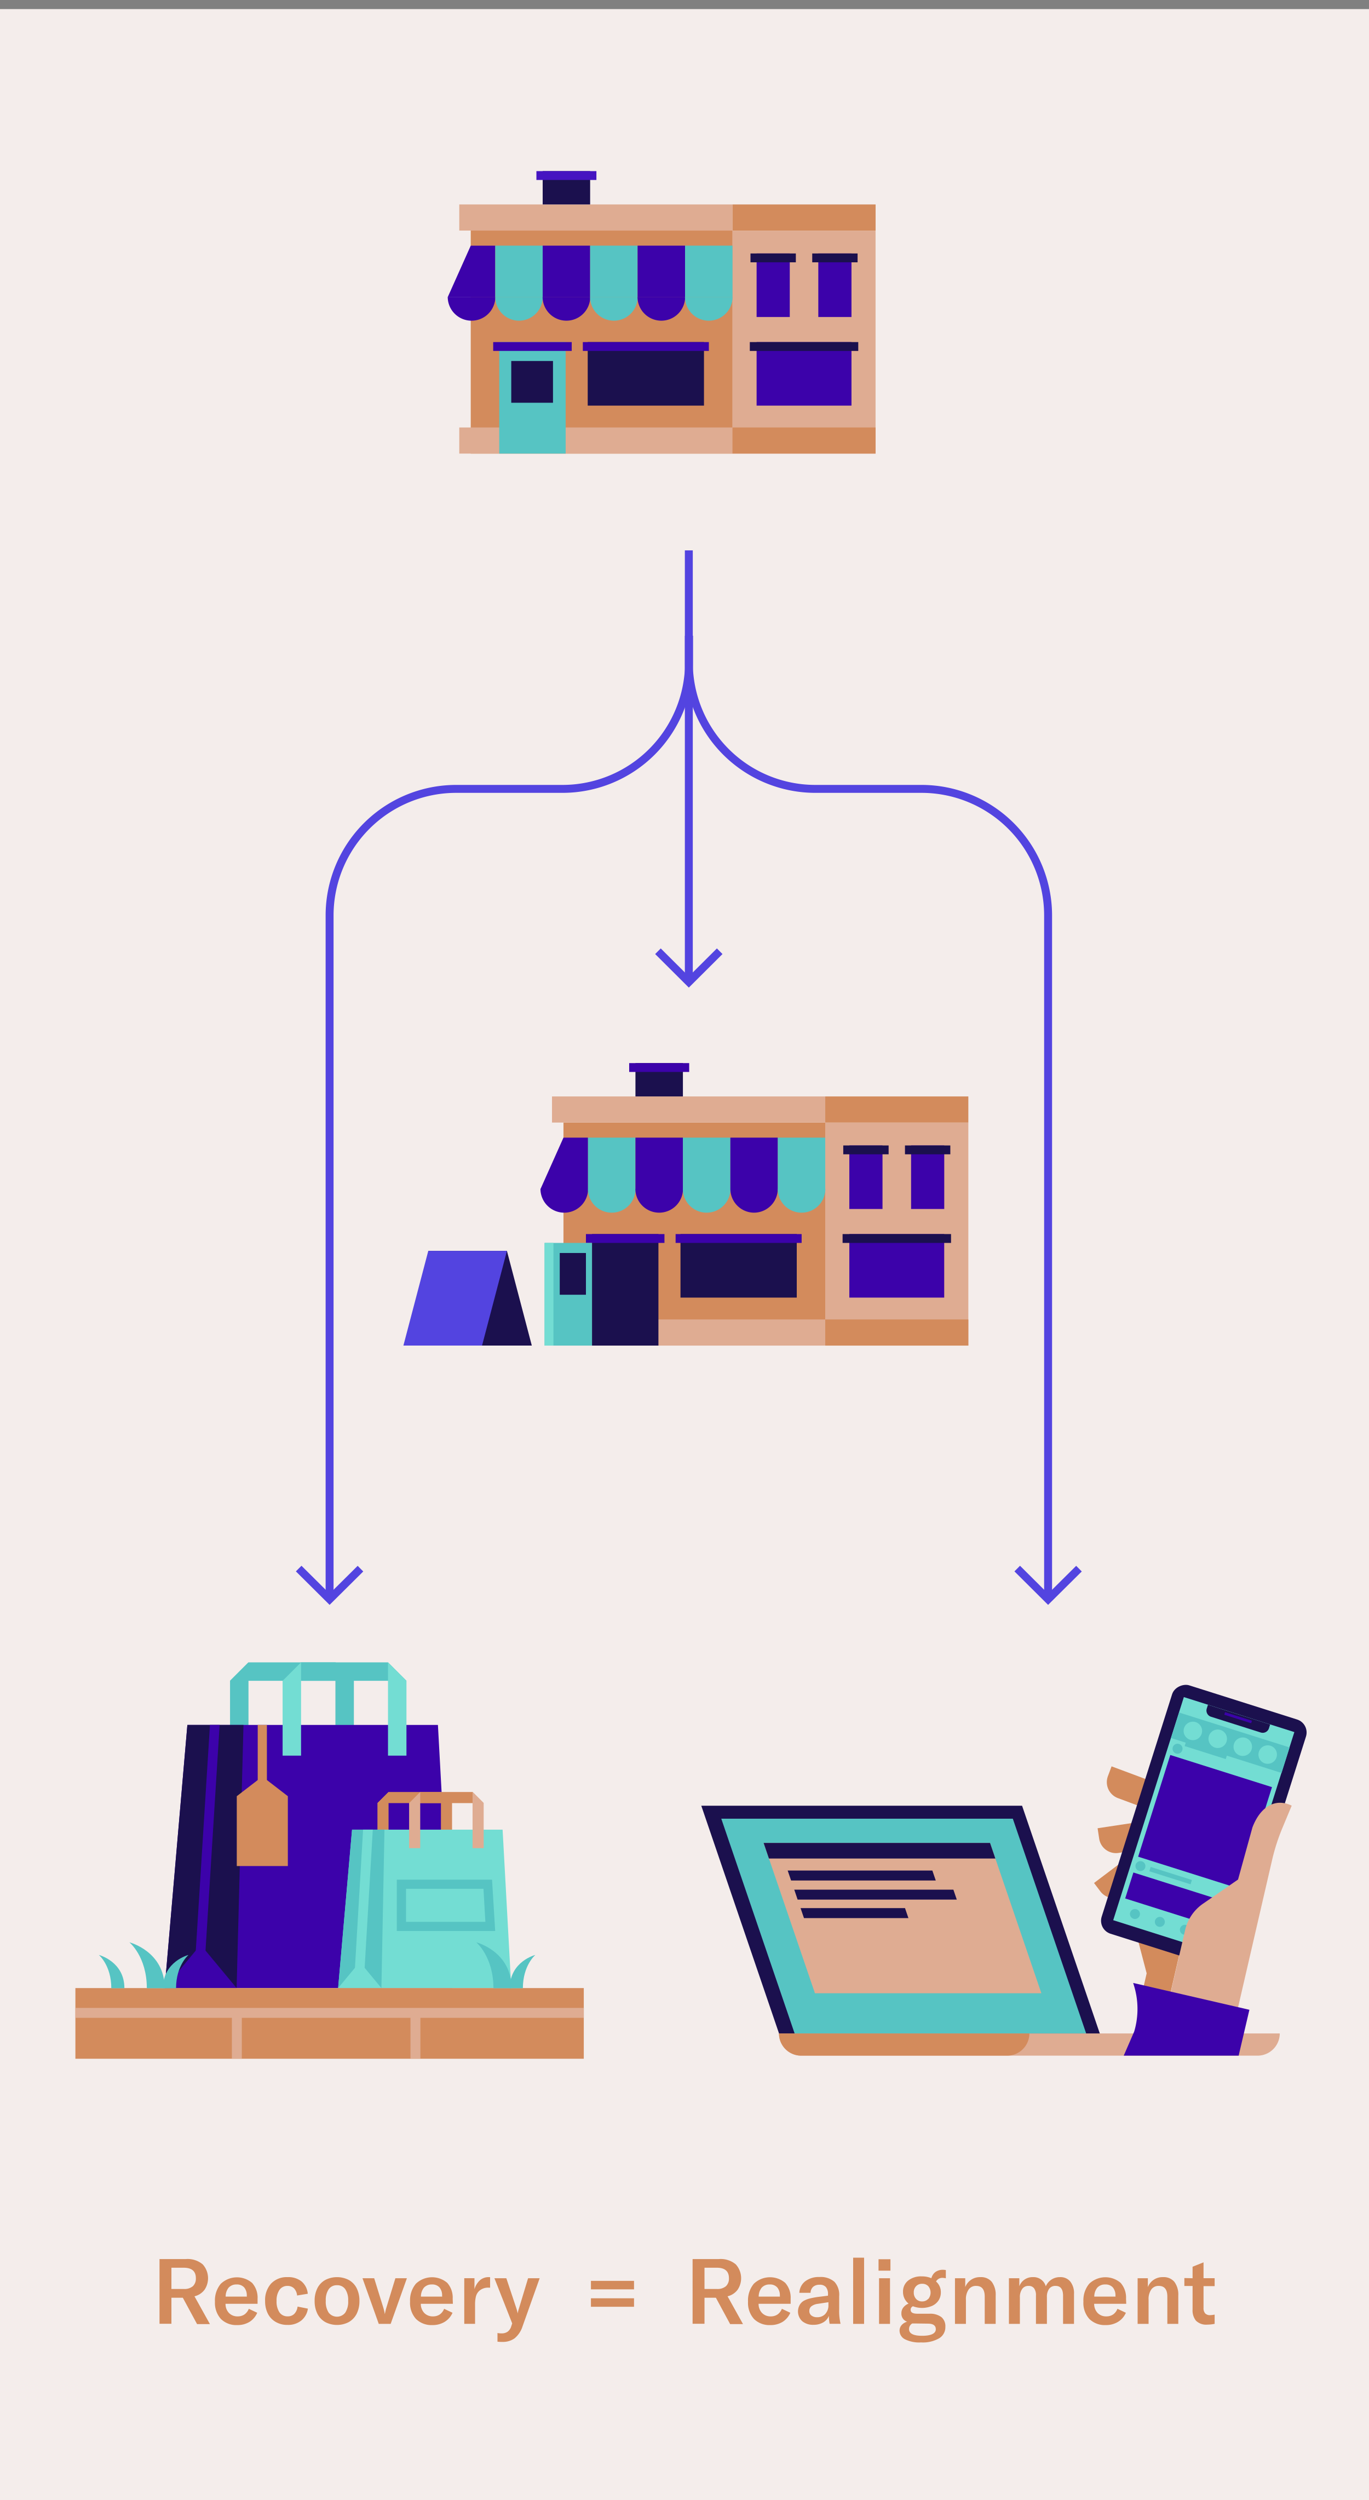 <svg xmlns="http://www.w3.org/2000/svg" viewBox="0 0 345 630"><rect x="0" y="0" width="345" height="630" fill="#808080" stroke="none"/><defs><style>.cls-1{fill:#f4edeb;}.cls-2,.cls-3{fill:none;stroke:#5344e0;}.cls-2{stroke-miterlimit:10;stroke-width:2px;}.cls-3{stroke-width:2px;}.cls-4{fill:#56c4c3;}.cls-5{fill:#3c02aa;}.cls-6{fill:#1b104e;}.cls-7{fill:#73ddd3;}.cls-8{fill:#d38b5c;}.cls-9{fill:#dfac92;}.cls-10{fill:#5344e0;}.cls-11{fill:#4514c1;}</style></defs><g id="Layer_1" data-name="Layer 1"><rect class="cls-1" y="2.29" width="345" height="627.71"/><line class="cls-2" x1="173.59" y1="138.69" x2="173.59" y2="247.45"/><path class="cls-2" d="M264.13,403V230.69a31.9,31.9,0,0,0-31.9-31.9H205.49a31.9,31.9,0,0,1-31.9-31.9V160.2"/><path class="cls-2" d="M83.06,403V230.69A31.9,31.9,0,0,1,115,198.79h26.74a31.9,31.9,0,0,0,31.9-31.9V160.2"/><path id="Path_609" data-name="Path 609" class="cls-3" d="M181.37,239.7l-7.78,7.75-7.78-7.75"/><path id="Path_609-2" data-name="Path 609" class="cls-3" d="M271.91,395.28,264.13,403l-7.78-7.74"/><path id="Path_609-3" data-name="Path 609" class="cls-3" d="M90.84,395.28,83.06,403l-7.79-7.74"/><polygon class="cls-4" points="89.18 423.54 57.97 423.54 62.62 418.89 84.53 418.89 89.18 423.54"/><polygon class="cls-4" points="84.53 418.89 89.18 423.54 89.18 442.4 84.53 442.4 84.53 423.54 84.53 418.89"/><polygon class="cls-4" points="62.62 418.89 62.62 423.54 62.62 442.4 57.97 442.4 57.97 423.54 62.62 418.89"/><polygon class="cls-5" points="113.99 500.97 41.5 500.97 47.22 434.66 110.36 434.66 112.96 482.19 113.99 500.97"/><polygon class="cls-6" points="59.63 500.97 41.5 500.97 47.22 434.66 61.36 434.66 59.63 500.97"/><polygon class="cls-5" points="41.5 500.97 50.56 490.04 59.63 500.97 41.5 500.97"/><polygon class="cls-4" points="102.43 423.54 71.22 423.54 75.87 418.89 97.78 418.89 102.43 423.54"/><polygon class="cls-7" points="97.78 418.89 102.43 423.54 102.43 442.4 97.78 442.4 97.78 423.54 97.78 418.89"/><polygon class="cls-7" points="75.87 418.89 75.87 423.54 75.87 442.4 71.22 442.4 71.22 423.54 75.87 418.89"/><polygon class="cls-8" points="113.92 454.36 95.12 454.36 97.92 451.56 111.12 451.56 113.92 454.36"/><polygon class="cls-8" points="111.12 451.56 113.92 454.36 113.92 465.71 111.12 465.71 111.12 454.36 111.12 451.56"/><polygon class="cls-8" points="97.92 451.56 97.92 454.36 97.92 465.71 95.12 465.71 95.12 454.36 97.92 451.56"/><polygon class="cls-7" points="128.85 500.97 85.21 500.97 88.72 461.05 126.66 461.05 128.23 489.66 128.85 500.97"/><polygon class="cls-4" points="96.12 500.97 85.21 500.97 88.72 461.05 96.89 461.05 96.12 500.97"/><polygon class="cls-7" points="85.21 500.97 90.67 494.39 96.12 500.97 85.21 500.97"/><polygon class="cls-8" points="121.89 454.36 103.1 454.36 105.9 451.56 119.09 451.56 121.89 454.36"/><polygon class="cls-9" points="119.09 451.56 121.89 454.36 121.89 465.71 119.09 465.71 119.09 454.36 119.09 451.56"/><polygon class="cls-9" points="105.9 451.56 105.9 454.36 105.9 465.71 103.1 465.71 103.1 454.36 105.9 451.56"/><path class="cls-4" d="M124.79,486.59H100V473.65h24Zm-22.47-2.31h20l-.48-8.33H102.32Z"/><polygon class="cls-7" points="91.89 495.89 89.45 495.89 91.5 461.05 93.95 461.05 91.89 495.89"/><polygon class="cls-5" points="51.79 491.54 49.34 491.54 52.91 434.66 55.35 434.66 51.79 491.54"/><rect class="cls-8" x="64.95" y="434.66" width="2.31" height="15.25"/><polygon class="cls-8" points="72.54 470.22 59.67 470.22 59.67 452.62 66.11 447.66 72.54 452.62 72.54 470.22"/><rect class="cls-8" x="19" y="500.97" width="128.12" height="17.81"/><rect class="cls-9" x="19" y="505.97" width="128.12" height="2.5"/><rect class="cls-9" x="58.44" y="507.22" width="2.5" height="11.55"/><rect class="cls-9" x="103.44" y="507.22" width="2.5" height="11.55"/><path class="cls-4" d="M41.5,501c0-9.32-8.89-11.56-8.89-11.56S37,493,37,501"/><path class="cls-4" d="M41.07,501c0-6.75,6.44-8.38,6.44-8.38s-3.14,2.61-3.14,8.38"/><path class="cls-4" d="M31.35,501c0-6.75-6.44-8.38-6.44-8.38s3.14,2.61,3.14,8.38"/><path class="cls-4" d="M128.91,501c0-9.32-8.89-11.56-8.89-11.56s4.33,3.59,4.33,11.56"/><path class="cls-4" d="M128.47,501c0-6.75,6.44-8.38,6.44-8.38s-3.14,2.61-3.14,8.38"/><polygon class="cls-6" points="196.9 514.11 176.73 455.02 257.57 455.02 277.74 514.11 196.9 514.11"/><polygon class="cls-4" points="200.25 512.4 181.77 458.29 255.24 458.29 273.72 512.4 200.25 512.4"/><path class="cls-9" d="M196.31,512.4a5.6,5.6,0,0,0,5.6,5.6h115a5.6,5.6,0,0,0,5.6-5.6Z"/><path class="cls-8" d="M196.31,512.4a5.6,5.6,0,0,0,5.6,5.6h51.9a5.6,5.6,0,0,0,5.6-5.6Z"/><polygon class="cls-9" points="205.37 502.27 192.44 464.4 249.5 464.4 262.43 502.27 205.37 502.27"/><polygon class="cls-6" points="250.84 468.33 249.5 464.4 192.44 464.4 193.78 468.33 250.84 468.33"/><polygon class="cls-6" points="235.82 473.86 234.96 471.35 198.5 471.35 199.36 473.86 235.82 473.86"/><polygon class="cls-6" points="241.12 478.68 240.26 476.17 200.16 476.17 201.01 478.68 241.12 478.68"/><polygon class="cls-6" points="228.93 483.34 228.07 480.82 201.75 480.82 202.61 483.34 228.93 483.34"/><path class="cls-8" d="M289.59,449h4.68a1.13,1.13,0,0,1,1.13,1.13V480a4.29,4.29,0,0,1-4.29,4.29h-2.65a0,0,0,0,1,0,0V450.11a1.13,1.13,0,0,1,1.13-1.13Z" transform="translate(488.33 -47.56) rotate(52.94)"/><path class="cls-8" d="M292.24,443.89h4.68A1.13,1.13,0,0,1,298,445v29.89a4.29,4.29,0,0,1-4.29,4.29h-2.65a0,0,0,0,1,0,0V445A1.13,1.13,0,0,1,292.24,443.89Z" transform="translate(706.81 101.18) rotate(81.39)"/><path class="cls-8" d="M293.13,436.88h4.68a1.13,1.13,0,0,1,1.13,1.13V467.9a4.29,4.29,0,0,1-4.29,4.29H292a0,0,0,0,1,0,0V438a1.13,1.13,0,0,1,1.13-1.13Z" transform="translate(824.58 336.48) rotate(110.45)"/><polygon class="cls-8" points="286.78 488.92 288.97 497.26 287.48 503.71 294.25 505.28 295.74 498.83 297.46 491.38 286.78 488.92"/><rect class="cls-6" x="270.53" y="442.56" width="65.66" height="35.38" rx="3.43" transform="translate(-226.98 610.56) rotate(-72.43)"/><rect class="cls-7" x="288.79" y="430.67" width="29.21" height="58.97" transform="translate(153.03 -70.11) rotate(17.57)"/><path class="cls-6" d="M303.68,432h16.43a0,0,0,0,1,0,0v1a1.64,1.64,0,0,1-1.64,1.64H305.31a1.64,1.64,0,0,1-1.64-1.64v-1A0,0,0,0,1,303.68,432Z" transform="translate(145.32 -73.93) rotate(17.57)"/><rect class="cls-5" x="308.5" y="432.5" width="7.1" height="0.66" transform="translate(145.18 -73.99) rotate(17.57)"/><rect class="cls-4" x="295.43" y="435.78" width="29.21" height="6.74" transform="translate(146.78 -73.02) rotate(17.54)"/><circle class="cls-7" cx="313.19" cy="440.15" r="2.33"/><circle class="cls-7" cx="306.88" cy="438.15" r="2.33"/><circle class="cls-7" cx="300.61" cy="436.17" r="2.33"/><circle class="cls-7" cx="319.47" cy="442.13" r="2.33"/><rect class="cls-5" x="290.23" y="445.67" width="26.88" height="26.88" transform="translate(152.5 -70.18) rotate(17.54)"/><circle class="cls-4" cx="296.75" cy="440.66" r="1.26"/><rect class="cls-4" x="298.89" y="442.49" width="10.9" height="1.14" transform="matrix(0.95, 0.3, -0.3, 0.95, 147.69, -71.12)"/><circle class="cls-4" cx="287.4" cy="470.24" r="1.26"/><rect class="cls-4" x="289.54" y="472.07" width="10.9" height="1.14" transform="translate(156.17 -66.93) rotate(17.54)"/><rect class="cls-5" x="283.95" y="475.74" width="26.88" height="6.86" transform="translate(158.25 -67.35) rotate(17.54)"/><circle class="cls-4" cx="286.02" cy="482.3" r="1.26"/><circle class="cls-4" cx="292.29" cy="484.29" r="1.26"/><circle class="cls-4" cx="298.6" cy="486.28" r="1.26"/><circle class="cls-4" cx="304.88" cy="488.27" r="1.26"/><path class="cls-9" d="M325.52,455c-4.1-2-7.91.24-9.9,5.5L312,473.62l-8.86,6.11a11.07,11.07,0,0,0-4.47,6.58l-4.42,19.14,16.94,3.91,5.8-25.12,3.6-15.58a50.65,50.65,0,0,1,2.71-8.33Z"/><path class="cls-5" d="M283.19,518l2.64-6.08a20.07,20.07,0,0,0,0-11.39l-.26-.85,29.29,6.76L312.15,518Z"/><rect class="cls-9" x="207.97" y="282.87" width="36.06" height="56.2" transform="translate(452 621.95) rotate(180)"/><rect class="cls-8" x="142" y="282.87" width="65.97" height="56.2"/><rect class="cls-9" x="139.11" y="276.29" width="68.86" height="6.58"/><rect class="cls-9" x="139.11" y="332.49" width="68.86" height="6.58"/><path class="cls-5" d="M142.2,305.58a6,6,0,0,0,6-6h-12A6,6,0,0,0,142.2,305.58Z"/><path class="cls-4" d="M154.16,305.58a6,6,0,0,0,6-6h-12A6,6,0,0,0,154.16,305.58Z"/><path class="cls-5" d="M166.12,305.58a6,6,0,0,0,6-6h-12A6,6,0,0,0,166.12,305.58Z"/><path class="cls-4" d="M178.08,305.58a6,6,0,0,0,6-6h-12A6,6,0,0,0,178.08,305.58Z"/><path class="cls-5" d="M190,305.58a6,6,0,0,0,6-6H184.06A6,6,0,0,0,190,305.58Z"/><path class="cls-4" d="M202,305.58a6,6,0,0,0,6-6H196A6,6,0,0,0,202,305.58Z"/><polygon class="cls-5" points="148.18 286.67 142 286.67 136.22 299.6 148.18 299.6 148.18 286.67"/><rect class="cls-4" x="148.18" y="286.67" width="11.96" height="12.93"/><rect class="cls-5" x="160.14" y="286.67" width="11.96" height="12.93"/><rect class="cls-4" x="172.1" y="286.67" width="11.96" height="12.93"/><rect class="cls-5" x="184.06" y="286.67" width="11.96" height="12.93"/><rect class="cls-4" x="196.01" y="286.67" width="11.96" height="12.93"/><rect class="cls-6" x="149.19" y="310.97" width="16.74" height="28.1"/><rect class="cls-6" x="171.49" y="310.97" width="29.3" height="16.01"/><rect class="cls-8" x="207.97" y="276.29" width="36.06" height="6.58"/><rect class="cls-8" x="207.97" y="332.49" width="36.06" height="6.58"/><rect class="cls-5" x="214.04" y="310.97" width="23.91" height="16.01"/><rect class="cls-5" x="214.04" y="288.64" width="8.36" height="16.01"/><rect class="cls-5" x="229.6" y="288.64" width="8.36" height="16.01"/><rect class="cls-6" x="160.14" y="267.89" width="11.96" height="8.4"/><rect class="cls-5" x="147.66" y="310.97" width="19.79" height="2.23"/><rect class="cls-5" x="170.26" y="310.97" width="31.76" height="2.23"/><rect class="cls-6" x="212.34" y="310.97" width="27.33" height="2.23"/><rect class="cls-6" x="228.06" y="288.64" width="11.43" height="2.23"/><rect class="cls-6" x="212.51" y="288.64" width="11.43" height="2.23"/><rect class="cls-5" x="158.56" y="267.89" width="15.12" height="2.23"/><polygon class="cls-6" points="107.92 315.21 127.75 315.21 134.02 339.07 114.19 339.07 107.92 315.21"/><polygon class="cls-10" points="127.75 315.21 107.93 315.21 101.66 339.07 121.48 339.07 127.75 315.21"/><rect class="cls-4" x="137.24" y="313.2" width="11.95" height="25.87"/><rect class="cls-7" x="137.24" y="313.2" width="2.23" height="25.87"/><rect class="cls-6" x="141.06" y="315.74" width="6.6" height="10.52"/><rect class="cls-9" x="184.6" y="58.1" width="36.06" height="56.2" transform="translate(405.25 172.41) rotate(180)"/><rect class="cls-8" x="118.63" y="58.1" width="65.97" height="56.2"/><rect class="cls-9" x="115.74" y="51.52" width="68.86" height="6.58"/><rect class="cls-9" x="115.74" y="107.72" width="68.86" height="6.58"/><path class="cls-5" d="M118.83,80.81a6,6,0,0,0,6-6h-12A6,6,0,0,0,118.83,80.81Z"/><path class="cls-4" d="M130.78,80.81a6,6,0,0,0,6-6H124.81A6,6,0,0,0,130.78,80.81Z"/><path class="cls-5" d="M142.74,80.81a6,6,0,0,0,6-6h-12A6,6,0,0,0,142.74,80.81Z"/><path class="cls-4" d="M154.7,80.81a6,6,0,0,0,6-6h-12A6,6,0,0,0,154.7,80.81Z"/><path class="cls-5" d="M166.66,80.81a6,6,0,0,0,6-6h-12A6,6,0,0,0,166.66,80.81Z"/><path class="cls-4" d="M178.62,80.81a6,6,0,0,0,6-6h-12A6,6,0,0,0,178.62,80.81Z"/><polygon class="cls-5" points="124.81 61.91 118.63 61.91 112.85 74.83 124.81 74.83 124.81 61.91"/><rect class="cls-4" x="124.81" y="61.9" width="11.96" height="12.93"/><rect class="cls-5" x="136.76" y="61.9" width="11.96" height="12.93"/><rect class="cls-4" x="148.72" y="61.9" width="11.96" height="12.93"/><rect class="cls-5" x="160.68" y="61.9" width="11.96" height="12.93"/><rect class="cls-4" x="172.64" y="61.9" width="11.96" height="12.93"/><rect class="cls-4" x="125.81" y="86.2" width="16.74" height="28.1"/><rect class="cls-6" x="148.11" y="86.2" width="29.3" height="16.01"/><rect class="cls-8" x="184.6" y="51.52" width="36.06" height="6.58"/><rect class="cls-8" x="184.6" y="107.72" width="36.06" height="6.58"/><rect class="cls-5" x="190.67" y="86.2" width="23.91" height="16.01"/><rect class="cls-5" x="190.67" y="63.87" width="8.36" height="16.01"/><rect class="cls-5" x="206.22" y="63.87" width="8.36" height="16.01"/><rect class="cls-6" x="136.76" y="43.12" width="11.96" height="8.4"/><rect class="cls-5" x="124.29" y="86.2" width="19.79" height="2.23"/><rect class="cls-5" x="146.88" y="86.2" width="31.76" height="2.23"/><rect class="cls-6" x="188.96" y="86.2" width="27.33" height="2.23"/><rect class="cls-6" x="204.69" y="63.87" width="11.43" height="2.23"/><rect class="cls-6" x="189.13" y="63.87" width="11.43" height="2.23"/><rect class="cls-11" x="135.18" y="43.12" width="15.12" height="2.23"/><rect class="cls-6" x="128.84" y="90.97" width="10.52" height="10.52"/><path class="cls-8" d="M46.07,579H43.2v6.56h-3V569.26h6.58a5.89,5.89,0,0,1,4.31,1.34,5.21,5.21,0,0,1,.49,6.34,4.44,4.44,0,0,1-2.57,1.7l3.89,7H49.66Zm-2.87-2.21h3.1a3.25,3.25,0,0,0,2.32-.71,2.62,2.62,0,0,0,.74-2q0-2.64-3.06-2.64H43.2Z"/><path class="cls-8" d="M64.91,580.53H56.84a3.24,3.24,0,0,0,.86,2.31,2.94,2.94,0,0,0,2.19.86,3,3,0,0,0,1.71-.48,3.16,3.16,0,0,0,1.1-1.43l2.12,1a5,5,0,0,1-1.95,2.3,5.75,5.75,0,0,1-3.07.8,5.5,5.5,0,0,1-4.14-1.55A6.07,6.07,0,0,1,54.17,580a6.52,6.52,0,0,1,1.46-4.5,5.9,5.9,0,0,1,7.91-.23,5.6,5.6,0,0,1,1.37,4Zm-2.72-2a3.09,3.09,0,0,0-.66-2.13,2.42,2.42,0,0,0-1.91-.74,2.59,2.59,0,0,0-2,.8,3.5,3.5,0,0,0-.75,2.26h5.35Z"/><path class="cls-8" d="M69.5,585.11a5,5,0,0,1-2-2.1,6.92,6.92,0,0,1-.69-3.17,6.19,6.19,0,0,1,1.52-4.42,5.42,5.42,0,0,1,4.14-1.61A5.3,5.3,0,0,1,76,574.9,4.54,4.54,0,0,1,77.56,578l-2.69.44a3,3,0,0,0-.77-1.8,2.31,2.31,0,0,0-1.67-.62,2.4,2.4,0,0,0-2,1,4.69,4.69,0,0,0-.73,2.79,4.87,4.87,0,0,0,.73,2.88,2.41,2.41,0,0,0,2.07,1,2.26,2.26,0,0,0,1.67-.63,3.12,3.12,0,0,0,.82-1.83l2.6.52a4.66,4.66,0,0,1-1.67,3,5.29,5.29,0,0,1-3.42,1.1A5.75,5.75,0,0,1,69.5,585.11Z"/><path class="cls-8" d="M82,585.15a5,5,0,0,1-2-2.08,7.06,7.06,0,0,1-.71-3.26,6.92,6.92,0,0,1,.71-3.24,4.89,4.89,0,0,1,2-2.06,6.5,6.5,0,0,1,5.87,0,4.89,4.89,0,0,1,2,2.06,6.92,6.92,0,0,1,.71,3.24,7.06,7.06,0,0,1-.71,3.26,5,5,0,0,1-2,2.08,6.42,6.42,0,0,1-5.87,0Zm5-2.38a5,5,0,0,0,.74-3,4.86,4.86,0,0,0-.73-2.92,2.41,2.41,0,0,0-2.08-1,2.45,2.45,0,0,0-2.09,1,4.85,4.85,0,0,0-.74,2.92,5,5,0,0,0,.74,3,2.65,2.65,0,0,0,4.16,0Z"/><path class="cls-8" d="M94.3,574.09l2.26,7.29a12.68,12.68,0,0,1,.41,1.7H97a12.68,12.68,0,0,1,.41-1.7l2.23-7.29h2.9l-4.09,11.5h-3l-4.1-11.5Z"/><path class="cls-8" d="M114.13,580.53h-8.08a3.29,3.29,0,0,0,.87,2.31,2.94,2.94,0,0,0,2.19.86,3,3,0,0,0,1.71-.48,3.16,3.16,0,0,0,1.1-1.43l2.12,1a5,5,0,0,1-2,2.3,5.75,5.75,0,0,1-3.07.8,5.5,5.5,0,0,1-4.14-1.55,6,6,0,0,1-1.49-4.36,6.52,6.52,0,0,1,1.46-4.5,5.9,5.9,0,0,1,7.91-.23,5.6,5.6,0,0,1,1.37,4Zm-2.72-2a3.09,3.09,0,0,0-.66-2.13,2.42,2.42,0,0,0-1.91-.74,2.59,2.59,0,0,0-2,.8,3.56,3.56,0,0,0-.76,2.26h5.36Z"/><path class="cls-8" d="M120.91,574.63a3.29,3.29,0,0,1,2.28-.82l.32,0v2.65l-.37,0a3.34,3.34,0,0,0-2.39.83,3,3,0,0,0-.83,1.46,8.68,8.68,0,0,0-.2,2v4.83H117v-11.5h2.57v2.78A5,5,0,0,1,120.91,574.63Z"/><path class="cls-8" d="M125.37,590.07v-2.18a4.64,4.64,0,0,0,1,.09,2.56,2.56,0,0,0,1.57-.43,2.63,2.63,0,0,0,.91-1.39l.23-.69-4.48-11.38h3l2.51,7.52a11,11,0,0,1,.35,1.35h0a8.36,8.36,0,0,1,.35-1.35l2.27-7.52H136l-4.32,12.14a6.43,6.43,0,0,1-2,3,5,5,0,0,1-3.08.9A8.25,8.25,0,0,1,125.37,590.07Z"/><path class="cls-8" d="M148.92,574.75h10.86v2.14H148.92Zm0,4.39h10.86v2.14H148.92Z"/><path class="cls-8" d="M180.41,579h-2.87v6.56h-3V569.26h6.58a5.89,5.89,0,0,1,4.31,1.34,5.21,5.21,0,0,1,.49,6.34,4.44,4.44,0,0,1-2.57,1.7l3.89,7H184Zm-2.87-2.21h3.1a3.25,3.25,0,0,0,2.32-.71,2.62,2.62,0,0,0,.74-2q0-2.64-3.06-2.64h-3.1Z"/><path class="cls-8" d="M199.25,580.53h-8.08a3.29,3.29,0,0,0,.87,2.31,2.94,2.94,0,0,0,2.19.86,3,3,0,0,0,1.71-.48,3.16,3.16,0,0,0,1.1-1.43l2.12,1a5,5,0,0,1-1.95,2.3,5.75,5.75,0,0,1-3.07.8,5.5,5.5,0,0,1-4.14-1.55,6.07,6.07,0,0,1-1.49-4.36,6.52,6.52,0,0,1,1.46-4.5,5.9,5.9,0,0,1,7.91-.23,5.6,5.6,0,0,1,1.37,4Zm-2.72-2a3.09,3.09,0,0,0-.66-2.13,2.42,2.42,0,0,0-1.91-.74,2.59,2.59,0,0,0-2,.8,3.56,3.56,0,0,0-.76,2.26h5.36Z"/><path class="cls-8" d="M202.19,584.93a3.34,3.34,0,0,1-.72-4,2.88,2.88,0,0,1,1-1.1,6.09,6.09,0,0,1,1.5-.61,18.55,18.55,0,0,1,2.25-.43l2.44-.3v-.3a2.77,2.77,0,0,0-.52-1.87,2,2,0,0,0-1.62-.59,2.37,2.37,0,0,0-1.6.52,2.1,2.1,0,0,0-.65,1.51h-2.83a3.9,3.9,0,0,1,1.49-2.91,5.66,5.66,0,0,1,3.59-1.07A5.25,5.25,0,0,1,210.3,575a4.86,4.86,0,0,1,1.18,3.64V582a14,14,0,0,0,.35,3.57h-2.76a13.85,13.85,0,0,1-.19-2,3.23,3.23,0,0,1-1.43,1.65,4.71,4.71,0,0,1-2.41.6A4.21,4.21,0,0,1,202.19,584.93Zm5.8-1.86a3.12,3.12,0,0,0,.78-2.2v-.74l-2.6.4a3.4,3.4,0,0,0-1.68.62,1.44,1.44,0,0,0-.53,1.17,1.4,1.4,0,0,0,.52,1.16,2.21,2.21,0,0,0,1.44.43A2.69,2.69,0,0,0,208,583.07Z"/><path class="cls-8" d="M217.76,585.59H215V568.91h2.76Z"/><path class="cls-8" d="M221.4,569.3h3v2.88h-3Zm.13,4.79h2.76v11.5h-2.76Z"/><path class="cls-8" d="M235.89,574.91a3.52,3.52,0,0,1,1.21,2.76,3.68,3.68,0,0,1-.57,2,3.85,3.85,0,0,1-1.65,1.39,6.47,6.47,0,0,1-4.81.09.94.94,0,0,0-.58.88c0,.7.58,1,1.75,1h3a4.73,4.73,0,0,1,3,.85,3,3,0,0,1,1,2.47,3.26,3.26,0,0,1-1.55,2.86,8.2,8.2,0,0,1-4.59,1.05,8,8,0,0,1-4.1-.82,2.44,2.44,0,0,1-1.3-2.15,2.07,2.07,0,0,1,.49-1.36,2.87,2.87,0,0,1,1.42-.89,2.1,2.1,0,0,1-1.45-2.08,2.32,2.32,0,0,1,.47-1.48,3.1,3.1,0,0,1,1.34-1,3.72,3.72,0,0,1-1.4-3,3.46,3.46,0,0,1,1.28-2.79,5.19,5.19,0,0,1,3.44-1.07,6,6,0,0,1,2.43.46,2.81,2.81,0,0,1,1-1.55,3.22,3.22,0,0,1,2-.57,3.79,3.79,0,0,1,.64.07v2.07a4.69,4.69,0,0,0-.94-.11A1.79,1.79,0,0,0,235.89,574.91Zm-5,10.58c-.25,0-.57,0-1,0a1.59,1.59,0,0,0-.8,1.42c0,1.12,1.09,1.68,3.29,1.68s3.45-.55,3.45-1.65q0-1.41-2-1.41Zm3.05-6.18a2.53,2.53,0,0,0,0-3.21,2,2,0,0,0-1.54-.61,2,2,0,0,0-1.54.61,2.16,2.16,0,0,0-.58,1.57,2.32,2.32,0,0,0,.58,1.63,2,2,0,0,0,1.54.63A2,2,0,0,0,233.9,579.31Z"/><path class="cls-8" d="M243.25,574.09v2.23a3.94,3.94,0,0,1,3.81-2.51,3.51,3.51,0,0,1,2.86,1.17,5.39,5.39,0,0,1,1,3.48v7.13h-2.76v-6.86c0-1.81-.72-2.71-2.16-2.71a2.21,2.21,0,0,0-1.9.92,4.22,4.22,0,0,0-.68,2.55v6.1h-2.76v-11.5Z"/><path class="cls-8" d="M256.88,576.11a3.52,3.52,0,0,1,3.41-2.3,3.19,3.19,0,0,1,3.26,2.32,3.81,3.81,0,0,1,3.59-2.32,3.17,3.17,0,0,1,2.59,1.12,4.75,4.75,0,0,1,.93,3.13v7.53H267.9V578.5c0-1.66-.63-2.48-1.88-2.48a1.93,1.93,0,0,0-1.63.73,3.48,3.48,0,0,0-.56,2.12v6.72h-2.76v-7.16a2.93,2.93,0,0,0-.47-1.8,1.65,1.65,0,0,0-1.39-.61,1.87,1.87,0,0,0-1.61.77,3.48,3.48,0,0,0-.58,2.15v6.65h-2.76v-11.5h2.62Z"/><path class="cls-8" d="M283.82,580.53h-8.08a3.29,3.29,0,0,0,.87,2.31,2.94,2.94,0,0,0,2.19.86,3,3,0,0,0,1.71-.48,3.16,3.16,0,0,0,1.1-1.43l2.12,1a5,5,0,0,1-2,2.3,5.75,5.75,0,0,1-3.07.8,5.5,5.5,0,0,1-4.14-1.55,6,6,0,0,1-1.49-4.36,6.52,6.52,0,0,1,1.46-4.5,5.9,5.9,0,0,1,7.91-.23,5.6,5.6,0,0,1,1.37,4Zm-2.72-2a3.09,3.09,0,0,0-.66-2.13,2.42,2.42,0,0,0-1.91-.74,2.59,2.59,0,0,0-2,.8,3.56,3.56,0,0,0-.76,2.26h5.36Z"/><path class="cls-8" d="M289.27,574.09v2.23a3.94,3.94,0,0,1,3.82-2.51,3.5,3.5,0,0,1,2.85,1.17,5.39,5.39,0,0,1,1,3.48v7.13h-2.76v-6.86c0-1.81-.72-2.71-2.16-2.71a2.22,2.22,0,0,0-1.9.92,4.22,4.22,0,0,0-.67,2.55v6.1h-2.76v-11.5Z"/><path class="cls-8" d="M300.54,574.09v-2.9l2.76-1.11v4h2.8v2h-2.8v5.49a2,2,0,0,0,.41,1.37,1.65,1.65,0,0,0,1.27.45,6.82,6.82,0,0,0,1.12-.14v2.33a10,10,0,0,1-1.88.2,3.62,3.62,0,0,1-2.83-1,4.12,4.12,0,0,1-.85-2.81v-5.93h-2.07v-2Z"/></g></svg>